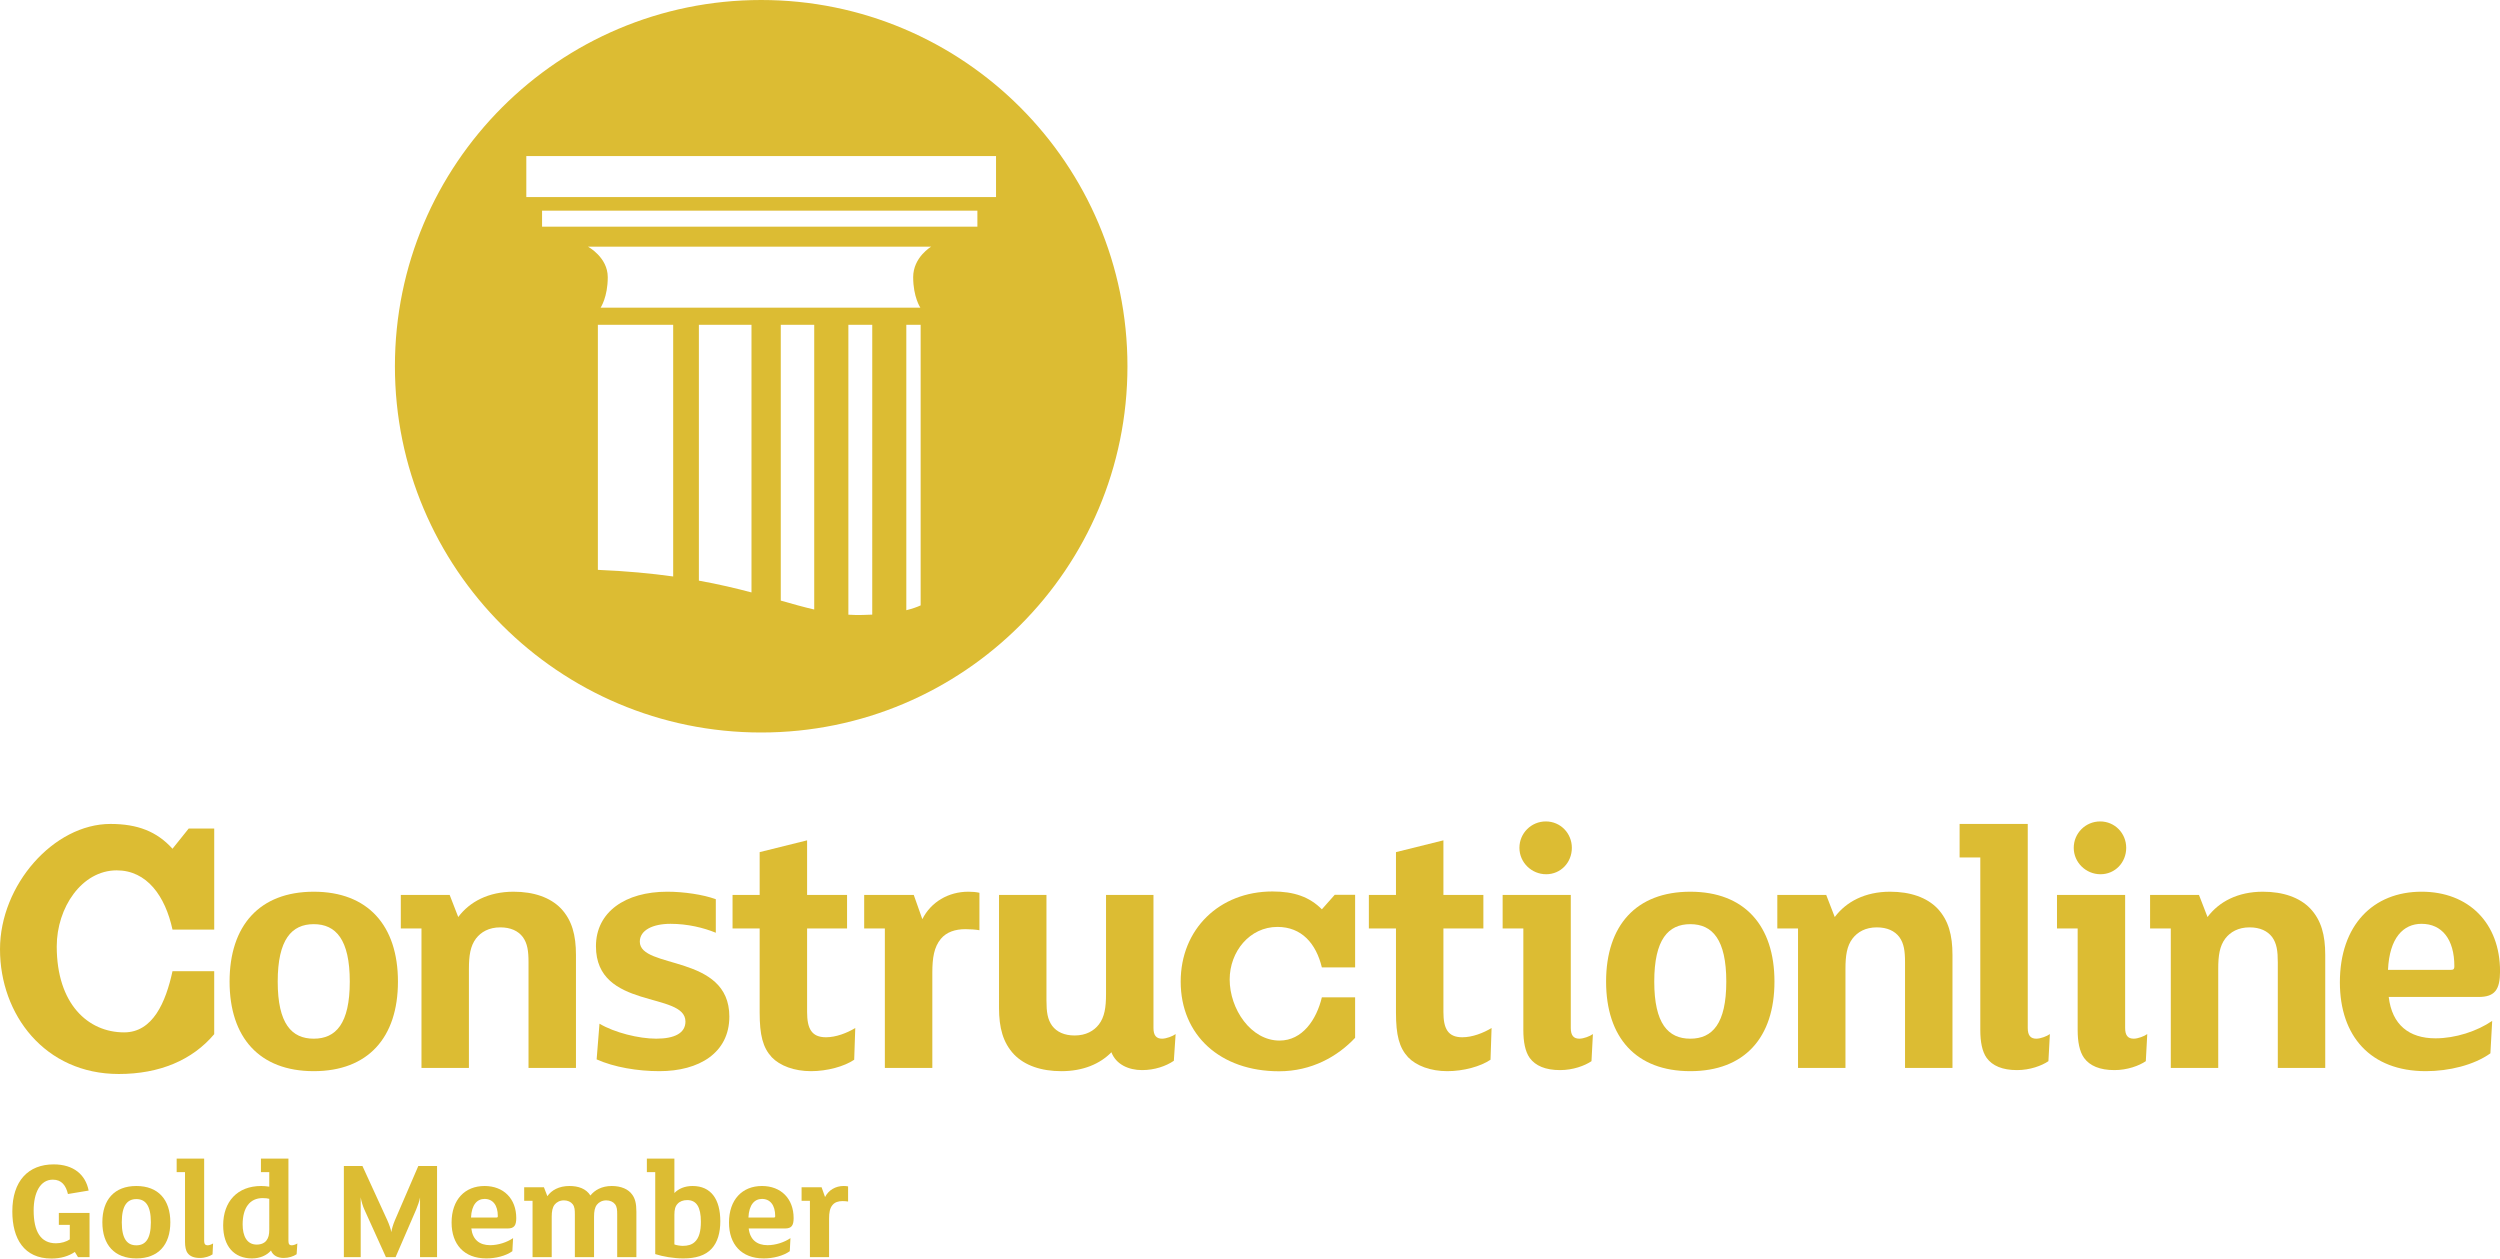 <?xml version="1.0" encoding="UTF-8"?>
<svg xmlns="http://www.w3.org/2000/svg" xmlns:xlink="http://www.w3.org/1999/xlink" width="283.46pt" height="142.7pt" viewBox="0 0 283.46 142.7">
  <defs>
    <clipPath id="clip1">
      <path d="M265 101h18.461v21H265zm0 0"></path>
    </clipPath>
    <clipPath id="clip2">
      <path d="M1 132H11v10.699H1zm0 0"></path>
    </clipPath>
    <clipPath id="clip3">
      <path d="M11 134h9v8.699H11zm0 0"></path>
    </clipPath>
    <clipPath id="clip4">
      <path d="M20 131h5v11.699H20zm0 0"></path>
    </clipPath>
    <clipPath id="clip5">
      <path d="M25 131h9v11.699H25zm0 0"></path>
    </clipPath>
    <clipPath id="clip6">
      <path d="M38 132H50v10.699H38zm0 0"></path>
    </clipPath>
    <clipPath id="clip7">
      <path d="M51 134h8v8.699H51zm0 0"></path>
    </clipPath>
    <clipPath id="clip8">
      <path d="M59 134H73v8.699H59zm0 0"></path>
    </clipPath>
    <clipPath id="clip9">
      <path d="M73 131h9v11.699H73zm0 0"></path>
    </clipPath>
    <clipPath id="clip10">
      <path d="M82 134h8v8.699H82zm0 0"></path>
    </clipPath>
    <clipPath id="clip11">
      <path d="M90 134h7v8.699H90zm0 0"></path>
    </clipPath>
  </defs>
  <g id="surface1">
    <path style="stroke:none;fill-rule:nonzero;fill:rgb(86.299%,73.7%,20%);fill-opacity:1;" d="M112.934 22.344H59.676V17.699h53.258zm-2.113 3.359H61.461V23.883h49.359zm-7.281 5.727c0 2.262.816 3.457.816 3.457H68.098s.812-1.195.812-3.457c0-2.27-2.25-3.465-2.25-3.465h38.926s-2.047 1.195-2.047 3.465zM104.387 68.641C103.992 68.824 103.461 69.016 102.762 69.188V36.828h1.625zM98.898 69.688C98.551 69.707 98.184 69.719 97.801 69.727c-.555.016-1.086.0-1.609-.031V36.828h2.707zm-6.578-.578C91.113 68.832 89.871 68.48 88.527 68.098V36.828h3.793zm-7.113-1.938C83.461 66.711 81.504 66.242 79.242 65.836V36.828h5.965zm-8.879-1.809c-2.473-.344-5.289-.617-8.539-.75V36.828h8.539zM86.305.0C63.371.0 44.777 18.594 44.777 41.527c0 22.938 18.594 41.527 41.527 41.527 22.938.0 41.531-18.59 41.531-41.527C127.836 18.594 109.242.0 86.305.0"></path>
    <path style="stroke:none;fill-rule:nonzero;fill:rgb(86.299%,73.7%,20%);fill-opacity:1;" d="M24.289 105.402H19.559C18.734 101.605 16.664 98.684 13.234 98.684c-3.965.0-6.801 4.23-6.801 8.621.0 6.543 3.559 9.75 7.641 9.75 3.25.0 4.719-3.398 5.484-6.938h4.73v7.141c-2.48 2.945-6.207 4.516-10.82 4.516C5.074 121.773.0 115.027.0 107.633c0-7.301 6.105-14.211 12.523-14.211 3.074.0 5.262.852 7.035 2.812l1.836-2.289h2.895v11.457"></path>
    <path style="stroke:none;fill-rule:nonzero;fill:rgb(86.299%,73.7%,20%);fill-opacity:1;" d="M35.574 104.785c-2.508.0-4.086 1.742-4.086 6.512.0 4.773 1.578 6.473 4.086 6.473 2.508.0 4.086-1.699 4.086-6.473.0-4.77-1.578-6.512-4.086-6.512zm0 16.668c-6.148.0-9.543-3.805-9.543-10.156.0-6.348 3.395-10.191 9.543-10.191 6.148.0 9.547 3.844 9.547 10.191.0 6.352-3.398 10.156-9.547 10.156"></path>
    <path style="stroke:none;fill-rule:nonzero;fill:rgb(86.299%,73.7%,20%);fill-opacity:1;" d="M65.305 121.09H59.926V109.113C59.926 107.82 59.805 106.969 59.277 106.242c-.523-.688-1.375-1.094-2.547-1.094-1.297.0-2.188.527-2.754 1.258C53.332 107.254 53.168 108.344 53.168 109.844v11.246H47.789V105.273h-2.344V101.469h5.539L51.957 103.977c1.293-1.738 3.438-2.871 6.27-2.871 2.305.0 4.164.648 5.379 1.902 1.254 1.336 1.699 3.031 1.699 5.258v12.824"></path>
    <path style="stroke:none;fill-rule:nonzero;fill:rgb(86.299%,73.7%,20%);fill-opacity:1;" d="M74.77 121.453c-2.469.0-5.137-.445-7.121-1.336L67.973 116.07c1.699 1.012 4.449 1.699 6.434 1.699 2.102.0 3.312-.645 3.312-1.941.0-3.438-10.148-1.293-10.148-8.535.0-3.883 3.316-6.188 8.086-6.188 1.863.0 4.086.324 5.504.852v3.801c-1.375-.566-3.195-1.012-5.137-1.012-2.023.0-3.48.727-3.48 2.023.0 3.152 10.152 1.375 10.152 8.492.0 4.125-3.438 6.191-7.926 6.191"></path>
    <path style="stroke:none;fill-rule:nonzero;fill:rgb(86.299%,73.7%,20%);fill-opacity:1;" d="M96.852 120.156C95.719 120.926 93.777 121.453 91.957 121.453c-1.902.0-3.52-.609-4.449-1.578-1.012-1.094-1.375-2.508-1.375-5.059v-9.543H83.059V101.469h3.074V96.617l5.379-1.336v6.188h4.531v3.805h-4.531v9.465c0 1.859.484 2.871 2.145 2.871 1.133.0 2.387-.484 3.316-1.051L96.852 120.156"></path>
    <path style="stroke:none;fill-rule:nonzero;fill:rgb(86.299%,73.7%,20%);fill-opacity:1;" d="M111.051 105.473C110.645 105.395 109.957 105.352 109.473 105.352c-1.172.0-2.145.324-2.793 1.094C105.91 107.375 105.711 108.59 105.711 110.289v10.801h-5.383V105.273h-2.344V101.469h5.621L104.578 104.219c.969-1.941 2.953-3.113 5.219-3.113C110.281 101.105 110.684 101.145 111.051 101.227v4.246"></path>
    <path style="stroke:none;fill-rule:nonzero;fill:rgb(86.299%,73.7%,20%);fill-opacity:1;" d="M133.094 120.277c-.891.609-2.184 1.055-3.602 1.055-1.535.0-2.953-.648-3.477-2.023-1.297 1.332-3.238 2.145-5.664 2.145-2.305.0-4.168-.648-5.379-1.902-1.254-1.336-1.699-3.035-1.699-5.258V101.469h5.379v11.973c0 1.297.121 2.145.648 2.871.523.691 1.375 1.094 2.547 1.094 1.293.0 2.184-.523 2.75-1.254C125.246 115.305 125.406 114.211 125.406 112.715V101.469h5.379v15.09C130.785 117.406 131.109 117.77 131.758 117.77c.484.0 1.215-.281 1.539-.523l-.203 3.031"></path>
    <path style="stroke:none;fill-rule:nonzero;fill:rgb(86.299%,73.7%,20%);fill-opacity:1;" d="M153.648 109.691h-3.77c-.656-2.727-2.305-4.594-5.035-4.594-3.156.0-5.418 2.805-5.418 5.961.0 3.344 2.402 6.926 5.652 6.926 2.59.0 4.191-2.359 4.801-4.902h3.77v4.59c-1.98 2.117-4.945 3.793-8.617 3.793-6.688.0-11.16-4.098-11.16-10.172.0-5.934 4.379-10.215 10.406-10.215 2.449.0 4.191.609 5.602 2.023l1.461-1.648h2.309v8.238"></path>
    <path style="stroke:none;fill-rule:nonzero;fill:rgb(86.299%,73.7%,20%);fill-opacity:1;" d="M169 120.156c-1.133.77-3.074 1.297-4.895 1.297-1.902.0-3.52-.609-4.449-1.578-1.012-1.094-1.375-2.508-1.375-5.059v-9.543h-3.074V101.469h3.074V96.617l5.379-1.336v6.188h4.531v3.805h-4.531v9.465c0 1.859.488 2.871 2.145 2.871 1.133.0 2.387-.484 3.316-1.051L169 120.156"></path>
    <path style="stroke:none;fill-rule:nonzero;fill:rgb(86.299%,73.7%,20%);fill-opacity:1;" d="M175.309 99.125c-1.656.0-3.031-1.336-3.031-2.996.0-1.656 1.336-2.992 2.992-2.992 1.66.0 2.953 1.336 2.953 2.992.0 1.66-1.254 2.996-2.914 2.996zm5.141 21.195C179.68 120.844 178.344 121.332 176.887 121.332c-1.656.0-2.789-.488-3.438-1.375C172.922 119.227 172.723 118.094 172.723 116.801V105.273H170.375V101.469h7.727v15.09c0 .848.324 1.211.969 1.211.488.0 1.215-.281 1.539-.523L180.449 120.32"></path>
    <path style="stroke:none;fill-rule:nonzero;fill:rgb(86.299%,73.7%,20%);fill-opacity:1;" d="M191.652 104.785c-2.508.0-4.086 1.742-4.086 6.512.0 4.773 1.578 6.473 4.086 6.473 2.508.0 4.082-1.699 4.082-6.473.0-4.77-1.574-6.512-4.082-6.512zm0 16.668c-6.148.0-9.547-3.805-9.547-10.156.0-6.348 3.398-10.191 9.547-10.191 6.145.0 9.543 3.844 9.543 10.191.0 6.352-3.398 10.156-9.543 10.156"></path>
    <path style="stroke:none;fill-rule:nonzero;fill:rgb(86.299%,73.7%,20%);fill-opacity:1;" d="M221.379 121.09H216V109.113C216 107.82 215.879 106.969 215.352 106.242c-.523-.688-1.375-1.094-2.547-1.094-1.293.0-2.184.527-2.75 1.258C209.406 107.254 209.246 108.344 209.246 109.844v11.246h-5.379V105.273h-2.348V101.469H207.062l.969 2.508c1.297-1.738 3.438-2.871 6.27-2.871 2.305.0 4.168.648 5.379 1.902 1.254 1.336 1.699 3.031 1.699 5.258v12.824"></path>
    <path style="stroke:none;fill-rule:nonzero;fill:rgb(86.299%,73.7%,20%);fill-opacity:1;" d="M232.258 120.32c-.766.523-2.102 1.012-3.559 1.012-1.656.0-2.789-.488-3.438-1.375C224.734 119.227 224.535 118.094 224.535 116.801V97.223H222.188V93.422h7.727v23.137c0 .848.324 1.211.969 1.211.488.0 1.215-.281 1.539-.523L232.258 120.32"></path>
    <path style="stroke:none;fill-rule:nonzero;fill:rgb(86.299%,73.7%,20%);fill-opacity:1;" d="M238.164 99.125c-1.656.0-3.035-1.336-3.035-2.996.0-1.656 1.336-2.992 2.996-2.992 1.656.0 2.953 1.336 2.953 2.992.0 1.66-1.254 2.996-2.914 2.996zm5.137 21.195C242.531 120.844 241.199 121.332 239.742 121.332c-1.656.0-2.793-.488-3.438-1.375C235.777 119.227 235.574 118.094 235.574 116.801V105.273h-2.344V101.469h7.727v15.09c0 .848.32 1.211.969 1.211.484.0 1.215-.281 1.539-.523L243.301 120.32"></path>
    <path style="stroke:none;fill-rule:nonzero;fill:rgb(86.299%,73.7%,20%);fill-opacity:1;" d="M263.645 121.09H258.266V109.113c0-1.293-.121-2.145-.645-2.871C257.094 105.555 256.242 105.148 255.07 105.148c-1.293.0-2.184.527-2.75 1.258C251.672 107.254 251.512 108.344 251.512 109.844v11.246h-5.379V105.273h-2.348V101.469h5.543l.969 2.508c1.297-1.738 3.438-2.871 6.27-2.871C258.875 101.105 260.734 101.754 261.945 103.008 263.203 104.344 263.645 106.039 263.645 108.266v12.824"></path>
    <g clip-path="url(#clip1)" clip-rule="nonzero">
      <path style="stroke:none;fill-rule:nonzero;fill:rgb(86.299%,73.7%,20%);fill-opacity:1;" d="M274.566 104.746c-2.062.0-3.641 1.578-3.805 5.219H277.922C278.207 109.965 278.285 109.844 278.285 109.559c0-3.074-1.414-4.812-3.719-4.812zM281.039 113.039H270.844C271.211 116.191 273.148 117.73 276.145 117.73 278.41 117.73 280.875 116.922 282.574 115.75l-.203 3.68C280.512 120.762 277.68 121.453 275.051 121.453 268.781 121.453 265.305 117.488 265.305 111.379 265.305 104.906 269.066 101.105 274.566 101.105 279.906 101.105 283.465 104.664 283.465 110.125c0 2.105-.605 2.914-2.426 2.914"></path>
    </g>
    <g clip-path="url(#clip2)" clip-rule="nonzero">
      <path style="stroke:none;fill-rule:nonzero;fill:rgb(86.299%,73.7%,20%);fill-opacity:1;" d="M10.152 142.539H8.844L8.484 141.949c-.684.473-1.582.75-2.645.75-3.117.0-4.441-2.254-4.441-5.34.0-3.461 1.812-5.336 4.688-5.336 2.25.0 3.609 1.156 3.965 2.969l-2.348.391C7.473 134.422 7 133.754 5.988 133.754c-1.422.0-2.172 1.469-2.172 3.492.0 2.367.781 3.723 2.531 3.723C6.949 140.969 7.523 140.789 7.914 140.527v-1.648H6.672v-1.355h3.48v5.016"></path>
    </g>
    <g clip-path="url(#clip3)" clip-rule="nonzero">
      <path style="stroke:none;fill-rule:nonzero;fill:rgb(86.299%,73.7%,20%);fill-opacity:1;" d="M15.461 135.957c-1.016.0-1.652.703-1.652 2.629.0 1.926.637 2.613 1.652 2.613 1.008.0 1.645-.688 1.645-2.613.0-1.926-.637-2.629-1.645-2.629zm0 6.727c-2.484.0-3.855-1.535-3.855-4.098s1.371-4.113 3.855-4.113c2.48.0 3.852 1.551 3.852 4.113s-1.371 4.098-3.852 4.098"></path>
    </g>
    <g clip-path="url(#clip4)" clip-rule="nonzero">
      <path style="stroke:none;fill-rule:nonzero;fill:rgb(86.299%,73.7%,20%);fill-opacity:1;" d="M24.098 142.227c-.312.211-.852.406-1.438.406C21.992 142.633 21.531 142.438 21.273 142.078 21.059 141.789 20.977 141.328 20.977 140.805v-7.902H20.031v-1.535h3.117v9.34C23.148 141.051 23.281 141.199 23.543 141.199 23.738 141.199 24.031 141.082 24.16 140.984l-.062 1.242"></path>
    </g>
    <g clip-path="url(#clip5)" clip-rule="nonzero">
      <path style="stroke:none;fill-rule:nonzero;fill:rgb(86.299%,73.7%,20%);fill-opacity:1;" d="M30.531 135.926C30.352 135.875 30.074 135.844 29.781 135.844c-1.453.0-2.27 1.094-2.27 2.988.0 1.305.473 2.285 1.598 2.285C29.602 141.117 29.992 140.938 30.203 140.66c.246-.312.328-.688.328-1.242zm3.102 6.285C33.273 142.453 32.734 142.633 32.164 142.633c-.621.0-1.207-.242-1.438-.844C30.254 142.344 29.469 142.684 28.57 142.684c-2.023.0-3.266-1.371-3.266-3.754.0-2.68 1.602-4.457 4.312-4.457C29.926 134.473 30.254 134.504 30.531 134.551v-1.648H29.586v-1.535h3.117v9.34c0 .344.113.492.375.492C33.273 141.199 33.586 141.082 33.715 140.984L33.633 142.211"></path>
    </g>
    <g clip-path="url(#clip6)" clip-rule="nonzero">
      <path style="stroke:none;fill-rule:nonzero;fill:rgb(86.299%,73.7%,20%);fill-opacity:1;" d="M49.555 142.539H47.625v-6.762C47.578 136.117 47.332 136.805 47.184 137.148l-2.332 5.391h-1.094l-2.434-5.375C41.145 136.773 40.98 136.25 40.898 135.762v6.777H38.988V132.203H41.094L43.922 138.375c.195.422.406 1.043.438 1.289H44.379C44.395 139.434 44.59 138.781 44.77 138.375l2.66-6.172h2.125v10.336"></path>
    </g>
    <g clip-path="url(#clip7)" clip-rule="nonzero">
      <path style="stroke:none;fill-rule:nonzero;fill:rgb(86.299%,73.7%,20%);fill-opacity:1;" d="M54.941 135.938c-.832.0-1.469.641-1.535 2.109h2.891C56.414 138.047 56.445 138 56.445 137.883c0-1.242-.57-1.945-1.504-1.945zm2.613 3.352H53.441C53.59 140.562 54.371 141.184 55.578 141.184c.914.0 1.91-.328 2.598-.801L58.094 141.867C57.344 142.406 56.199 142.684 55.141 142.684c-2.531.0-3.938-1.602-3.938-4.066.0-2.609 1.52-4.145 3.738-4.145 2.156.0 3.594 1.434 3.594 3.641C58.535 138.961 58.289 139.289 57.555 139.289"></path>
    </g>
    <g clip-path="url(#clip8)" clip-rule="nonzero">
      <path style="stroke:none;fill-rule:nonzero;fill:rgb(86.299%,73.7%,20%);fill-opacity:1;" d="M72.156 142.539H69.98v-4.836C69.98 137.199 69.965 136.855 69.738 136.543 69.523 136.266 69.164 136.102 68.742 136.102 68.285 136.102 67.91 136.301 67.68 136.594 67.434 136.918 67.355 137.344 67.355 137.965v4.574H65.18v-4.836C65.18 137.199 65.164 136.855 64.938 136.543 64.723 136.266 64.363 136.102 63.941 136.102 63.484 136.102 63.109 136.301 62.879 136.594 62.637 136.918 62.555 137.344 62.555 137.965v4.574H60.383v-6.387H59.434v-1.535h2.238l.391 1.012C62.52 134.961 63.371 134.473 64.562 134.473c1.012.0 1.879.293 2.383 1.078C67.418 134.945 68.234 134.473 69.359 134.473c1.062.0 1.898.359 2.336.996C72.008 135.906 72.156 136.461 72.156 137.379v5.16"></path>
    </g>
    <g clip-path="url(#clip9)" clip-rule="nonzero">
      <path style="stroke:none;fill-rule:nonzero;fill:rgb(86.299%,73.7%,20%);fill-opacity:1;" d="M77.918 136.07C77.461 136.07 77.07 136.219 76.824 136.496 76.562 136.773 76.465 137.148 76.465 137.738v3.359C76.645 141.184 77.152 141.262 77.414 141.262 77.984 141.262 78.426 141.133 78.75 140.84 79.273 140.383 79.469 139.582 79.469 138.52c0-1.664-.504-2.449-1.551-2.449zm2.777 5.504C79.961 142.375 78.863 142.684 77.461 142.684 76.383 142.684 75.16 142.473 74.293 142.195v-9.293H73.344v-1.535h3.121v3.902C76.938 134.781 77.641 134.473 78.523 134.473c2.105.0 3.148 1.516 3.148 4C81.672 139.762 81.363 140.855 80.695 141.574"></path>
    </g>
    <g clip-path="url(#clip10)" clip-rule="nonzero">
      <path style="stroke:none;fill-rule:nonzero;fill:rgb(86.299%,73.7%,20%);fill-opacity:1;" d="M86.395 135.938c-.832.0-1.469.641-1.535 2.109H87.75C87.863 138.047 87.895 138 87.895 137.883c0-1.242-.57-1.945-1.5-1.945zm2.613 3.352H84.891C85.039 140.562 85.824 141.184 87.031 141.184 87.945 141.184 88.941 140.855 89.625 140.383l-.078 1.484C88.793 142.406 87.652 142.684 86.59 142.684c-2.531.0-3.934-1.602-3.934-4.066.0-2.609 1.516-4.145 3.738-4.145 2.156.0 3.59 1.434 3.59 3.641C89.984 138.961 89.742 139.289 89.008 139.289"></path>
    </g>
    <g clip-path="url(#clip11)" clip-rule="nonzero">
      <path style="stroke:none;fill-rule:nonzero;fill:rgb(86.299%,73.7%,20%);fill-opacity:1;" d="M96.16 136.234C95.996 136.203 95.719 136.184 95.52 136.184 95.047 136.184 94.656 136.316 94.395 136.625 94.086 137 94.004 137.492 94.004 138.176v4.363H91.832v-6.387H90.887v-1.535H93.156l.391 1.109c.391-.781 1.191-1.254 2.105-1.254.195.0.359.016.508.047v1.715"></path>
    </g>
  </g>
</svg>

